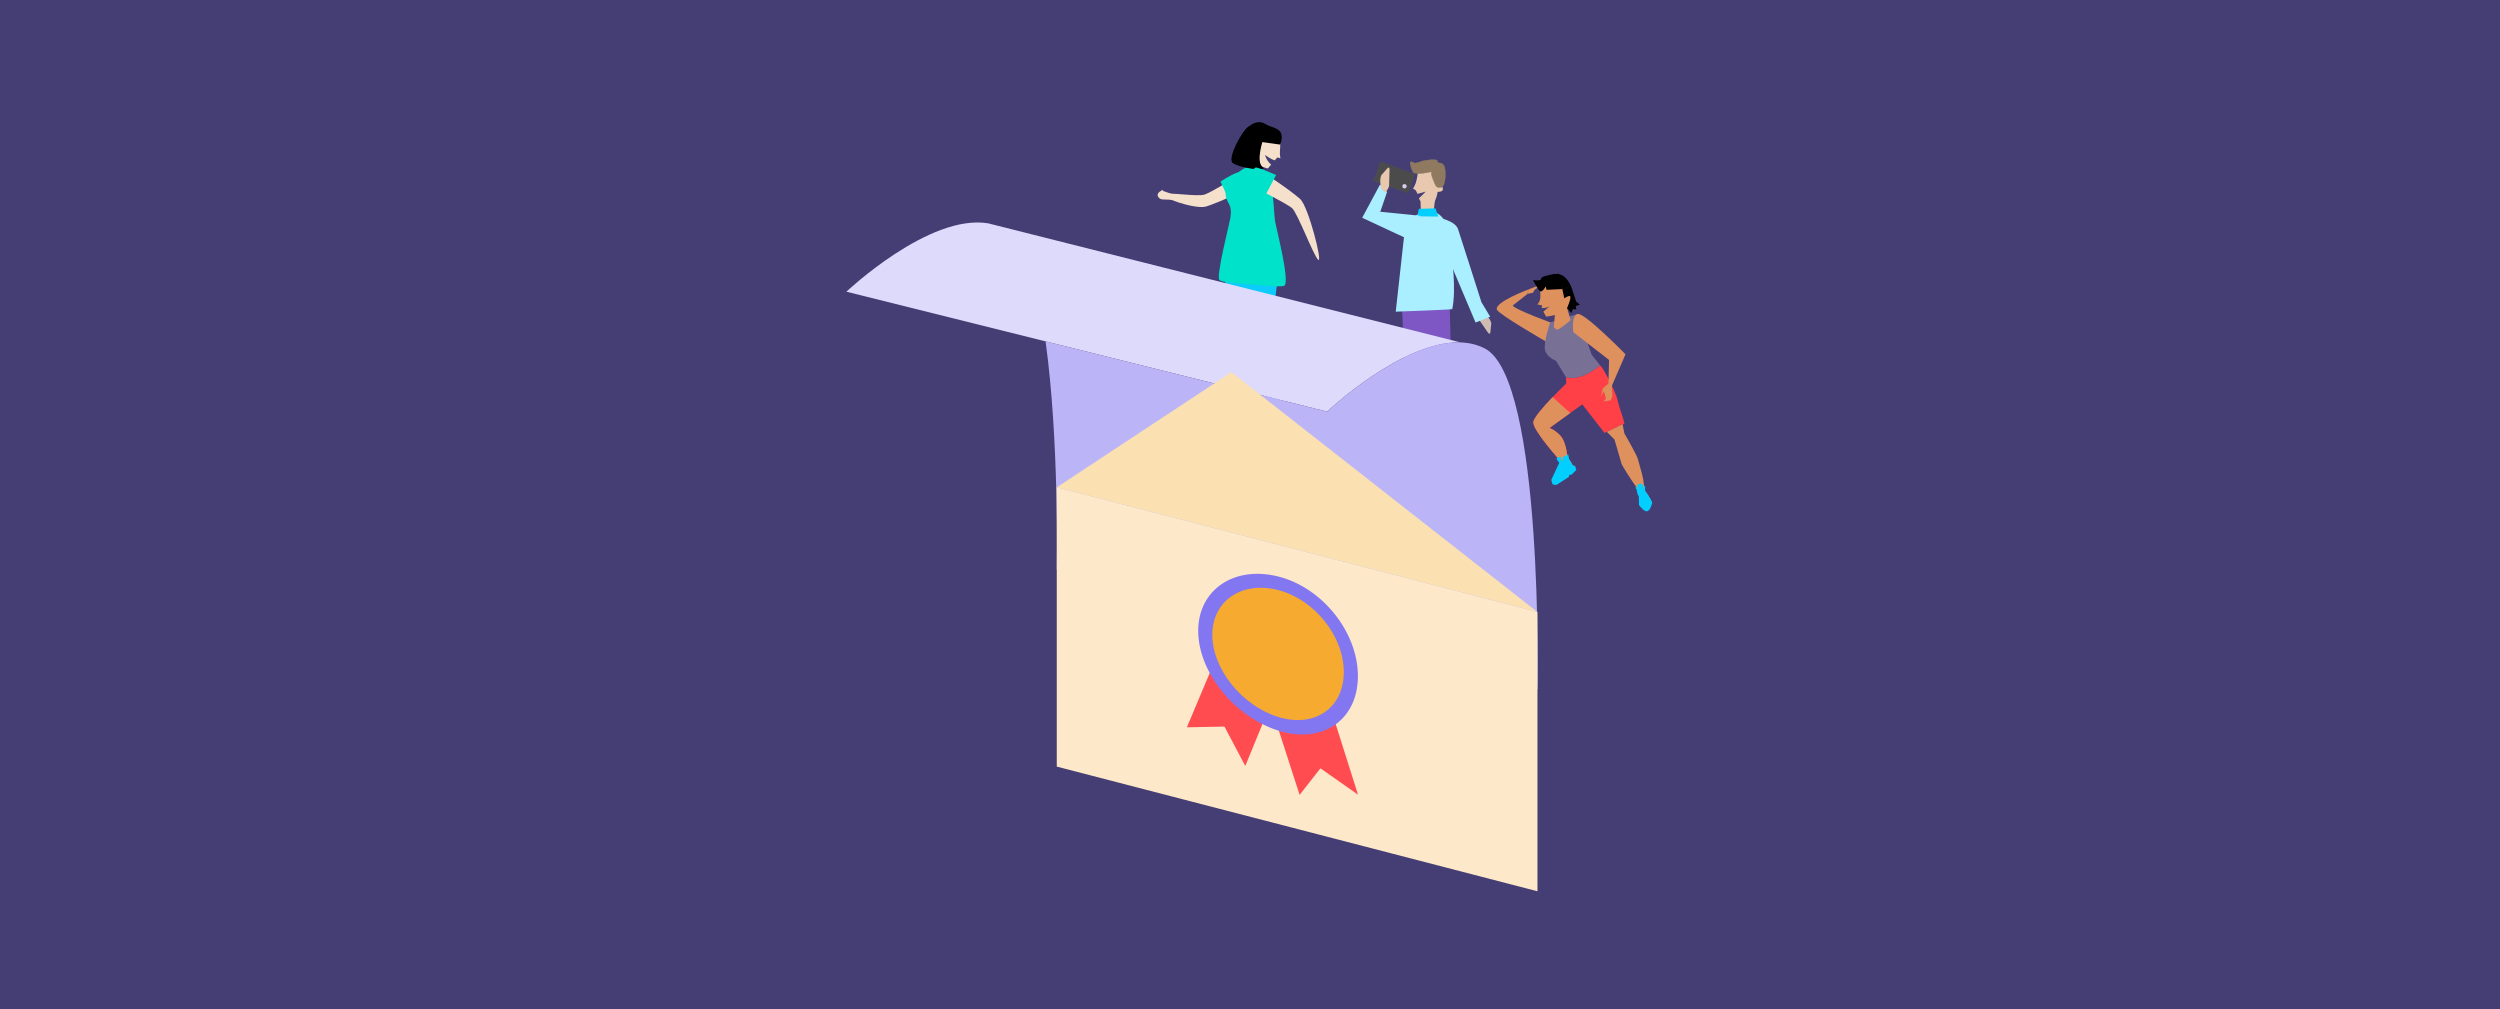 <?xml version="1.0" encoding="UTF-8"?>
<svg id="Capa_1" data-name="Capa 1" xmlns="http://www.w3.org/2000/svg" viewBox="0 0 1090 440">
  <defs>
    <style>
      .cls-1 {
        fill: none;
      }

      .cls-1, .cls-2, .cls-3, .cls-4, .cls-5, .cls-6, .cls-7, .cls-8, .cls-9, .cls-10, .cls-11, .cls-12, .cls-13, .cls-14, .cls-15, .cls-16, .cls-17, .cls-18, .cls-19, .cls-20, .cls-21, .cls-22, .cls-23, .cls-24, .cls-25 {
        stroke-width: 0px;
      }

      .cls-3 {
        fill: #4b4b4c;
      }

      .cls-4 {
        fill: #797096;
      }

      .cls-5 {
        fill: #7a6eec;
      }

      .cls-6 {
        fill: #8277f1;
      }

      .cls-7 {
        fill: #0bccfd;
      }

      .cls-8 {
        fill: #453e75;
      }

      .cls-9 {
        fill: #de915d;
      }

      .cls-10 {
        fill: #dddafb;
      }

      .cls-11 {
        fill: #d9c9ee;
      }

      .cls-12 {
        fill: #a9efff;
      }

      .cls-13 {
        fill: #bbb5f7;
      }

      .cls-14 {
        fill: #cebdb0;
      }

      .cls-15 {
        fill: #8f7a60;
      }

      .cls-16 {
        fill: #fde9c9;
      }

      .cls-17 {
        fill: #7e57c5;
      }

      .cls-18 {
        fill: #ff4147;
      }

      .cls-19 {
        fill: #fbe0b1;
      }

      .cls-20 {
        fill: #e8c9af;
      }

      .cls-21 {
        fill: #f6ab30;
      }

      .cls-22 {
        fill: #f5e0cb;
      }

      .cls-23 {
        fill: #ff4c51;
      }

      .cls-24 {
        fill: #00cfff;
      }

      .cls-25 {
        fill: #00e2ca;
      }
    </style>
  </defs>
  <rect class="cls-8" width="1090" height="440"/>
  <g>
    <g>
      <polygon class="cls-20" points="619.35 87.88 619.55 93.33 624.94 93.14 625.64 87.29 619.35 87.88"/>
      <polygon class="cls-17" points="631.95 129.1 632.8 161.79 630.72 191.92 623.49 191.75 622.7 153.4 621.58 129.93 631.95 129.1"/>
      <polygon class="cls-17" points="623.83 129.25 622.3 162.06 620.23 192.19 613 192.03 612.2 153.67 611.08 130.2 623.83 129.25"/>
      <path class="cls-12" d="m624.04,92.27c-6.5-.42-10.86,4.2-11.85,10.65l-3.65,32.97s24.59-.87,24.64-1.12c1.82-8.54-.13-22.57-.47-25.95,0,0,.02-15.98-8.67-16.54Z"/>
      <polygon class="cls-24" points="618.64 91.06 617.92 94.31 627.08 94.42 625.88 90.84 618.64 91.06"/>
      <path class="cls-14" d="m646.74,136.07s3.83,3.26,3.42,5.45.07,5.68-1.71,3.08c-1.78-2.6-2.67-3.9-3.56-5.19s-.45-3.67-.45-3.67l2.3.33Z"/>
      <path class="cls-12" d="m626.8,94.83s7.63,1.27,8.91,5.09,10.18,31.81,10.18,31.81l3.82,6.36-6.36,2.54-14-33.08-2.54-12.72Z"/>
      <path class="cls-20" d="m621.67,83.52l-3.72,1.01c-.03-.12-.07-.23-.1-.33-.53-1.8-1.84-1.88-1.84-1.88,0,0,.73-.97,1.33-2.75.6-1.78.9-5.02.9-5.02l7.08-.8s1.27,7.18,1.83,7.29c.56.11,1.71-.72,1.95,1.31.17,1.41-2.29,1.32-2.29,1.32,0,0-.79,6.2-4.08,6.13-2.17-.04-3.36-1.68-4.08-3.3l3.02-2.98Z"/>
      <g>
        <path class="cls-15" d="m624.11,74.88s-7.12,1.72-8.07.09c-.94-1.63-1.29-3.78-1.03-4.29s1.12.51,2.23.43,2.66-.86,3.52-1.03,6.09-1.03,6.01.26c-.09,1.29,1.63,0,2.75,1.8,1.12,1.8.86,8.75-.94,9.44s-2.57-.6-2.57-.6c0,0-2.45-4.97-1.89-6.09Z"/>
        <path class="cls-15" d="m627.58,81.86c-1.13,0-1.64-.83-1.65-.84-.1-.2-2.28-4.64-1.95-6.02-1.07.25-7.11,1.56-8.01,0-.95-1.65-1.31-3.82-1.03-4.37.17-.34.52-.17.92.02.38.18.85.41,1.38.36.66-.05,1.49-.35,2.21-.61.49-.18.95-.34,1.29-.41.05,0,4.94-.94,5.93-.07.13.11.19.26.18.42-.03.5.2.55.74.61.58.06,1.38.15,1.99,1.15.86,1.38.92,5.66.12,8.02-.29.86-.66,1.38-1.11,1.55-.39.15-.73.21-1.03.21Zm-3.31-7.11l-.08.17c-.54,1.07,1.86,5.97,1.89,6.02.03.04.76,1.21,2.47.56.39-.15.74-.65,1.01-1.44.77-2.28.71-6.55-.11-7.87-.57-.92-1.29-1-1.87-1.07-.5-.06-.94-.1-.89-.79,0-.11-.03-.2-.12-.28-.8-.7-4.83-.08-5.78.11-.34.07-.79.23-1.27.41-.74.27-1.58.57-2.26.63-.57.04-1.07-.19-1.47-.38-.43-.2-.61-.27-.69-.1-.22.45.06,2.53,1.03,4.21.9,1.56,7.9-.11,7.97-.13l.18-.04Z"/>
      </g>
      <polygon class="cls-3" points="601.81 70.42 598.76 78.88 614.02 84.24 616.93 75.88 601.81 70.42"/>
      <polygon class="cls-12" points="619.12 94.07 601.8 92.33 604.77 83.66 601.71 80.43 593.91 94.95 615.22 104.88 619.12 94.07"/>
      <path class="cls-20" d="m602.21,82.35s-1.18-4.89.43-6.42c1.62-1.53,3.27-4.64,3.19-1.49-.08,3.15-.12,4.72-.17,6.29-.04,1.57-1.79,3.23-1.79,3.23l-1.66-1.62Z"/>
      <circle class="cls-11" cx="612.36" cy="81.21" r=".95"/>
    </g>
    <g>
      <path class="cls-9" d="m676.96,140.95s-16.83-6.12-17.41-7.74l6.53-5.14.21-1.81s-14.76,5.47-13.66,8.72c.68,2.02,21.48,13.98,21.48,13.98l2.85-8.01Z"/>
      <path class="cls-4" d="m673.66,152.8c.92,3.17,4.74,4.47,4.74,4.47l4.39,7.22c5.98,1.82,12.94-3.52,14.89-5.16l-3.76-4.76-6.1-17.67-11.92,3.62s-3.16,9.11-2.24,12.29Z"/>
      <path class="cls-18" d="m680.47,201.12s-4.16,10.19-3.02,9.75c.99-.37,7.87-4.79,8.34-6.77.37-1.54-2.32-4.52-2.32-4.52,0,0-.55-6.61-2.9-9.34-2.34-2.73-4.99-3.65-4.99-3.65l9.04-6.52,9.59-6.92-10.45-6.78s-3.3,3.12-6.83,6.79c-3.98,4.15-8.25,9-8.4,10.9-.29,3.57,11.94,17.06,11.94,17.06Z"/>
      <path class="cls-9" d="m672.29,133.17s.31.38-.2,1.11c0,0,2.19.28,3.77-.92l-2.96,2.49,1.2,2.18c2.83-.21,12.84-1.93,10.86-10.87-1.44-6.52-7.26-5.98-7.26-5.98,0,0-5.53-.05-6.18,6.4,0,0,.63,3.75-1.31,5.11l2.06.47Z"/>
      <path class="cls-9" d="m682.97,133.34l1.81,6.22s-4.7,4.08-5.67,4.09-1.66-1.03-1.66-1.03l.59-6.64,4.93-2.64Z"/>
      <path class="cls-18" d="m716.79,211.57h0s-.01-.09-.02-.13c0,.04,0,.09.02.13Z"/>
      <path class="cls-18" d="m683.25,174.7l6.62,1.59,9.7,12.46,8.7-4.01c-.57-2.88-2.18-6.56-2.84-9.62-1.19-5.5-6.62-14.38-6.62-14.38l-1.12-1.41c-1.94,1.63-8.91,6.98-14.89,5.16l.45,10.21Z"/>
      <path class="cls-9" d="m687.82,136.89c-2.87.87-1.84,7.95-1.84,7.95l15.57,12.1-.38,14.97,7.55-17.44s-18.03-18.44-20.91-17.57Z"/>
      <path class="cls-9" d="m701.29,167.28s-2.53,1.91-2.64,2.51-.5,2.99-.5,2.99c0,0,1.13-2.08,1.09-2.31s.93,2.93.94,3.22-.98,1.34-.98,1.34c0,0,2.89-.37,3.05-.6s.75-1.69.75-1.69l-.31-4.74-1.4-.72Z"/>
      <path class="cls-18" d="m713.55,212.45c.05.07.1.14.15.21,0-.09,0-.17,0-.25l-.16.04Z"/>
      <path class="cls-9" d="m680.47,201.12s-4.16,10.19-3.02,9.75c.99-.37,7.87-4.79,8.34-6.77.37-1.54-2.32-4.52-2.32-4.52,0,0-.55-6.61-2.9-9.34-2.34-2.73-4.99-3.65-4.99-3.65l9.04-6.52-7.69-6.91c-3.98,4.15-8.25,9-8.4,10.9-.29,3.57,11.94,17.06,11.94,17.06Z"/>
      <path class="cls-9" d="m716.79,211.57h0s-.01-.09-.02-.13c0,.04,0,.09.02.13Z"/>
      <path class="cls-9" d="m713.55,212.45c.05.07.1.14.15.21,0-.09,0-.17,0-.25l-.16.04Z"/>
      <path class="cls-9" d="m700.58,188.29l3.34,3.34s2.73,9.4,3.1,10.65c.19.64,3.62,6.1,5.14,8.25.49.68.96,1.35,1.38,1.93l.16-.04c0,.08,0,.17,0,.25-.02.99.08,2.06.52,2.56.92,1.05.46,3.2.82,4.4s3.17,3.27,3.17,3.27c0,0,1.82-2.39,1.92-3.66.1-1.27-3.02-5.4-3.02-5.4,0,0-.15-1.09-.31-2.26,0-.04-.01-.09-.02-.13,0-.04-.01-.09-.02-.13-.01-.09-.03-.18-.04-.27-.03-.18-.05-.37-.08-.56-.05-.34-.09-.65-.13-.92-.03-.2-.05-.37-.07-.51,0-.05-.01-.08-.02-.12-.28-2.02-2.19-8.05-2.29-8.72-.23-1.48-5.91-11.29-5.91-11.29,0,0-.32-1.63-.77-3.93l-6.87,3.31Z"/>
      <path class="cls-24" d="m683.75,198.16l-2.26,1.07-.41,2.19-.67-2.29-1.76.51.25.86.94,1.28-3.48,7.42s.31,1.41.53,1.83,1.72.4,1.72.4l5.4-3.48.23-.95.88.02,2.15-2.14-.5-1.72-1.11-.35-1.52-2.56-.41-2.1Z"/>
      <path class="cls-24" d="m716.5,213.11l-.07-1.56-.99-.82-1.5.62-.04.58.81,1.7-1.11-1.59-.61.7.49.47.55,2.32.49.89.09,3.77s2.13,3.1,3.59,2.7,2.17-3.76,2.17-3.76c0,0-1.3-2.9-3.1-5.07l.04-.76-.17-.52.28-.7-.58-.15-.34,1.17Z"/>
      <path class="cls-2" d="m683.71,133.13l-.44,1.24,1.83,2.12.6-1.67,1.54.07-.2-1.49,1.81-.53-1.63-1.38-2.12-6.36-4.1.11.11.5.92,4.34s1.59-1.21,2.43-.99c.84.22-.73,4.05-.73,4.05Z"/>
      <path class="cls-2" d="m671.58,127.11c0-.26.15-1.66,3.23-2.59,3.3-.99,6,.6,6.17.69,0,0,0,0,0,0l.11.5,4-.6s-1.95-5.12-5.25-5.45c-1.33-.13-3-.1-4.5.45-2.22.81-4.04,2.76-3.76,7Z"/>
      <path class="cls-9" d="m666.3,126.27s.11-.05.31-.13c1.21-.5,5.5-2.26,5.53-2.03.04.26-2.89,1.93-3.13,2.42s-.64,1.12-.64,1.12l-2.28.43"/>
      <path class="cls-2" d="m681.18,126.03l-6.9.33-.33-1.54s-1.31,2.53-2.3,2.2-3.29-4.93-3.29-4.93c0,0,3.61.66,3.61-.66s7.88-2.3,7.88-1.97,1.31,6.57,1.31,6.57Z"/>
    </g>
    <g>
      <path class="cls-22" d="m543.43,74.6s-14.87,9.04-18.07,10.18c-3.2,1.14-15.12-1.04-17.98-.14-2.86.89,13.57,6.89,18.53,5.39,4.96-1.51,20.11-8.37,21.49-9.69s.14-5.75-3.97-5.73Z"/>
      <path class="cls-22" d="m507.14,83.27c1.11.36,2.21.74,3.3,1.15.96.36,1.98.8,2.52,1.67.14.23.24.53.11.76-.16.27-.54.3-.86.29-1.61-.05-3.23-.11-4.84-.16-.32-.01-.65-.02-.97-.09-1.07-.24-1.98-1.42-1.55-2.43.35-.81,1.31-1.12,1.97-1.69"/>
      <path class="cls-7" d="m534.35,116.12l-.71,26.9,5.81,34.88s6.66-8.57,3.54-32.35c-.39-.19,4.36-23.68,4.36-23.68l-13.01-5.75Z"/>
      <path class="cls-5" d="m536.55,159.85s.36,7.25.17,13.74c-.13,4.11-4.92,7.24-7.74,8.24-.03.48,7.47,2.12,10.77.02,1.31-1.32,2.01-3.7,2.01-3.7l1.07,3.98,1.19.11,1-21.4-8.47-.99Z"/>
      <path class="cls-25" d="m536.1,87.76l-3.97-8.6s4.4-2.88,7.05-3.81c5.39-1.89,8.87.9,4.78,7.49-.83,1.34-7.85,4.93-7.85,4.93Z"/>
      <path class="cls-7" d="m542.25,116.12l2.56,28.76,8.28,34.38s6.03-9.03,1.23-32.52c-.4-.17,2.97-27.1,2.97-27.1l-15.04-3.51Z"/>
      <polygon class="cls-22" points="546.4 68.43 542.92 75.47 549.33 77.12 550.46 69.65 546.4 68.43"/>
      <path class="cls-22" d="m549.63,57.48c2.29.36,7.99.61,8.71,3.32,0,0-.15,3.14-.28,4.95-.14,1.82.21,3.24.21,3.24l-1.36-.35-1.1,1.28c-.87-.19-3.47-1.58-4.02-2.34-.41.03.45,2.49,2.42,4.2l-1.41,1.65s-4.02-.62-6.43-3.33c-2.41-2.71.96-12.99,3.26-12.63Z"/>
      <path class="cls-25" d="m545.78,72.69c10.49-1.13,8.88,15.61,10.19,23.88.49,3.07,6.69,26.74,3.9,28.05-1.78.84-16.54-.88-18.52-.98-1.57-.08-8.43-.45-9.68-1.57-1.6-1.43,4.48-24.98,4.76-26.97.22-1.53.42-3.4-.05-4.88-.51-1.58-1.56-2.81-1.89-4.47-.69-3.44,1.47-6.81,3.89-9.16,2.27-2.22,5.53-4.89,8.96-3.9"/>
      <path class="cls-5" d="m548.39,159.7s1.7,7.05,2.71,13.47c.64,4.06-3.5,8.03-6.08,9.53.06.47,7.74.7,10.59-1.97,1.05-1.54,1.29-4.01,1.29-4.01l1.79,3.72,1.18-.11-2.57-21.25-8.91.63Z"/>
      <path class="cls-2" d="m558.22,63.05l-11.67-1.64s-1.36,5.11-.84,7.32c.1.35-6.64-3.78-4.65-8.74,1.98-4.95,6.85-8.25,10.49-6s9.18,1.46,6.67,9.06Z"/>
      <path class="cls-2" d="m550.87,60.39s-3.49,9.93-.42,12.39-10.85.29-13.09-1.81,4.29-14.44,7.34-16"/>
      <path class="cls-22" d="m546.61,81.52s14.21,7.11,16.66,9.16c2.45,2.05,9.35,20.66,11.46,22.58s-4.2-23.08-7.81-26.43c-3.61-3.34-16.32-12.1-18-12.45s-4.37,3.57-2.3,7.14Z"/>
      <path class="cls-25" d="m556.39,76.29l-4.43,8.38s-7.04-.49-7.31-3.29c-.27-2.8,1.49-8.52,3.05-8.34s8.68,3.25,8.68,3.25Z"/>
    </g>
    <path class="cls-10" d="m636.82,149.3c-25.42-.88-58.21,30.16-58.21,30.16l-122.74-30.62-86.84-21.66s36.04-34.12,61.85-29.8h0s3.87.98,3.87.98l202.06,50.94Z"/>
    <path class="cls-13" d="m670.33,300.53l-209.58-52.28s1.14-55.94-4.88-99.41l122.74,30.62s32.79-31.04,58.21-30.16c3.73.13,7.3.94,10.58,2.65,25.68,13.3,22.93,148.59,22.93,148.59Z"/>
    <line class="cls-1" x1="672.5" y1="140.81" x2="672.49" y2="140.81"/>
    <polygon class="cls-16" points="670.33 388.59 460.75 334.24 460.75 212.48 670.33 266.83 670.33 388.59"/>
    <polygon class="cls-19" points="670.33 266.83 536.88 162.26 460.75 212.48 670.33 266.83"/>
    <g>
      <polygon class="cls-23" points="575.21 293.12 592.1 346.49 575.7 334.99 566.63 346.57 549.75 294.3 575.21 293.12"/>
      <polygon class="cls-23" points="534.36 277 517.48 317.1 533.87 316.79 542.94 333.96 559.83 292.76 534.36 277"/>
      <path class="cls-6" d="m592.05,294.8c0,19.23-15.59,29.84-34.82,23.71-19.23-6.13-34.82-25.6-34.82-43.47s15.59-28.49,34.82-23.71,34.82,24.24,34.82,43.47Z"/>
      <path class="cls-21" d="m585.89,293.05c0,15.73-12.83,24.47-28.66,19.52-15.83-4.95-28.66-20.97-28.66-35.79s12.83-23.55,28.66-19.52c15.83,4.03,28.66,20.06,28.66,35.79Z"/>
    </g>
  </g>
</svg>